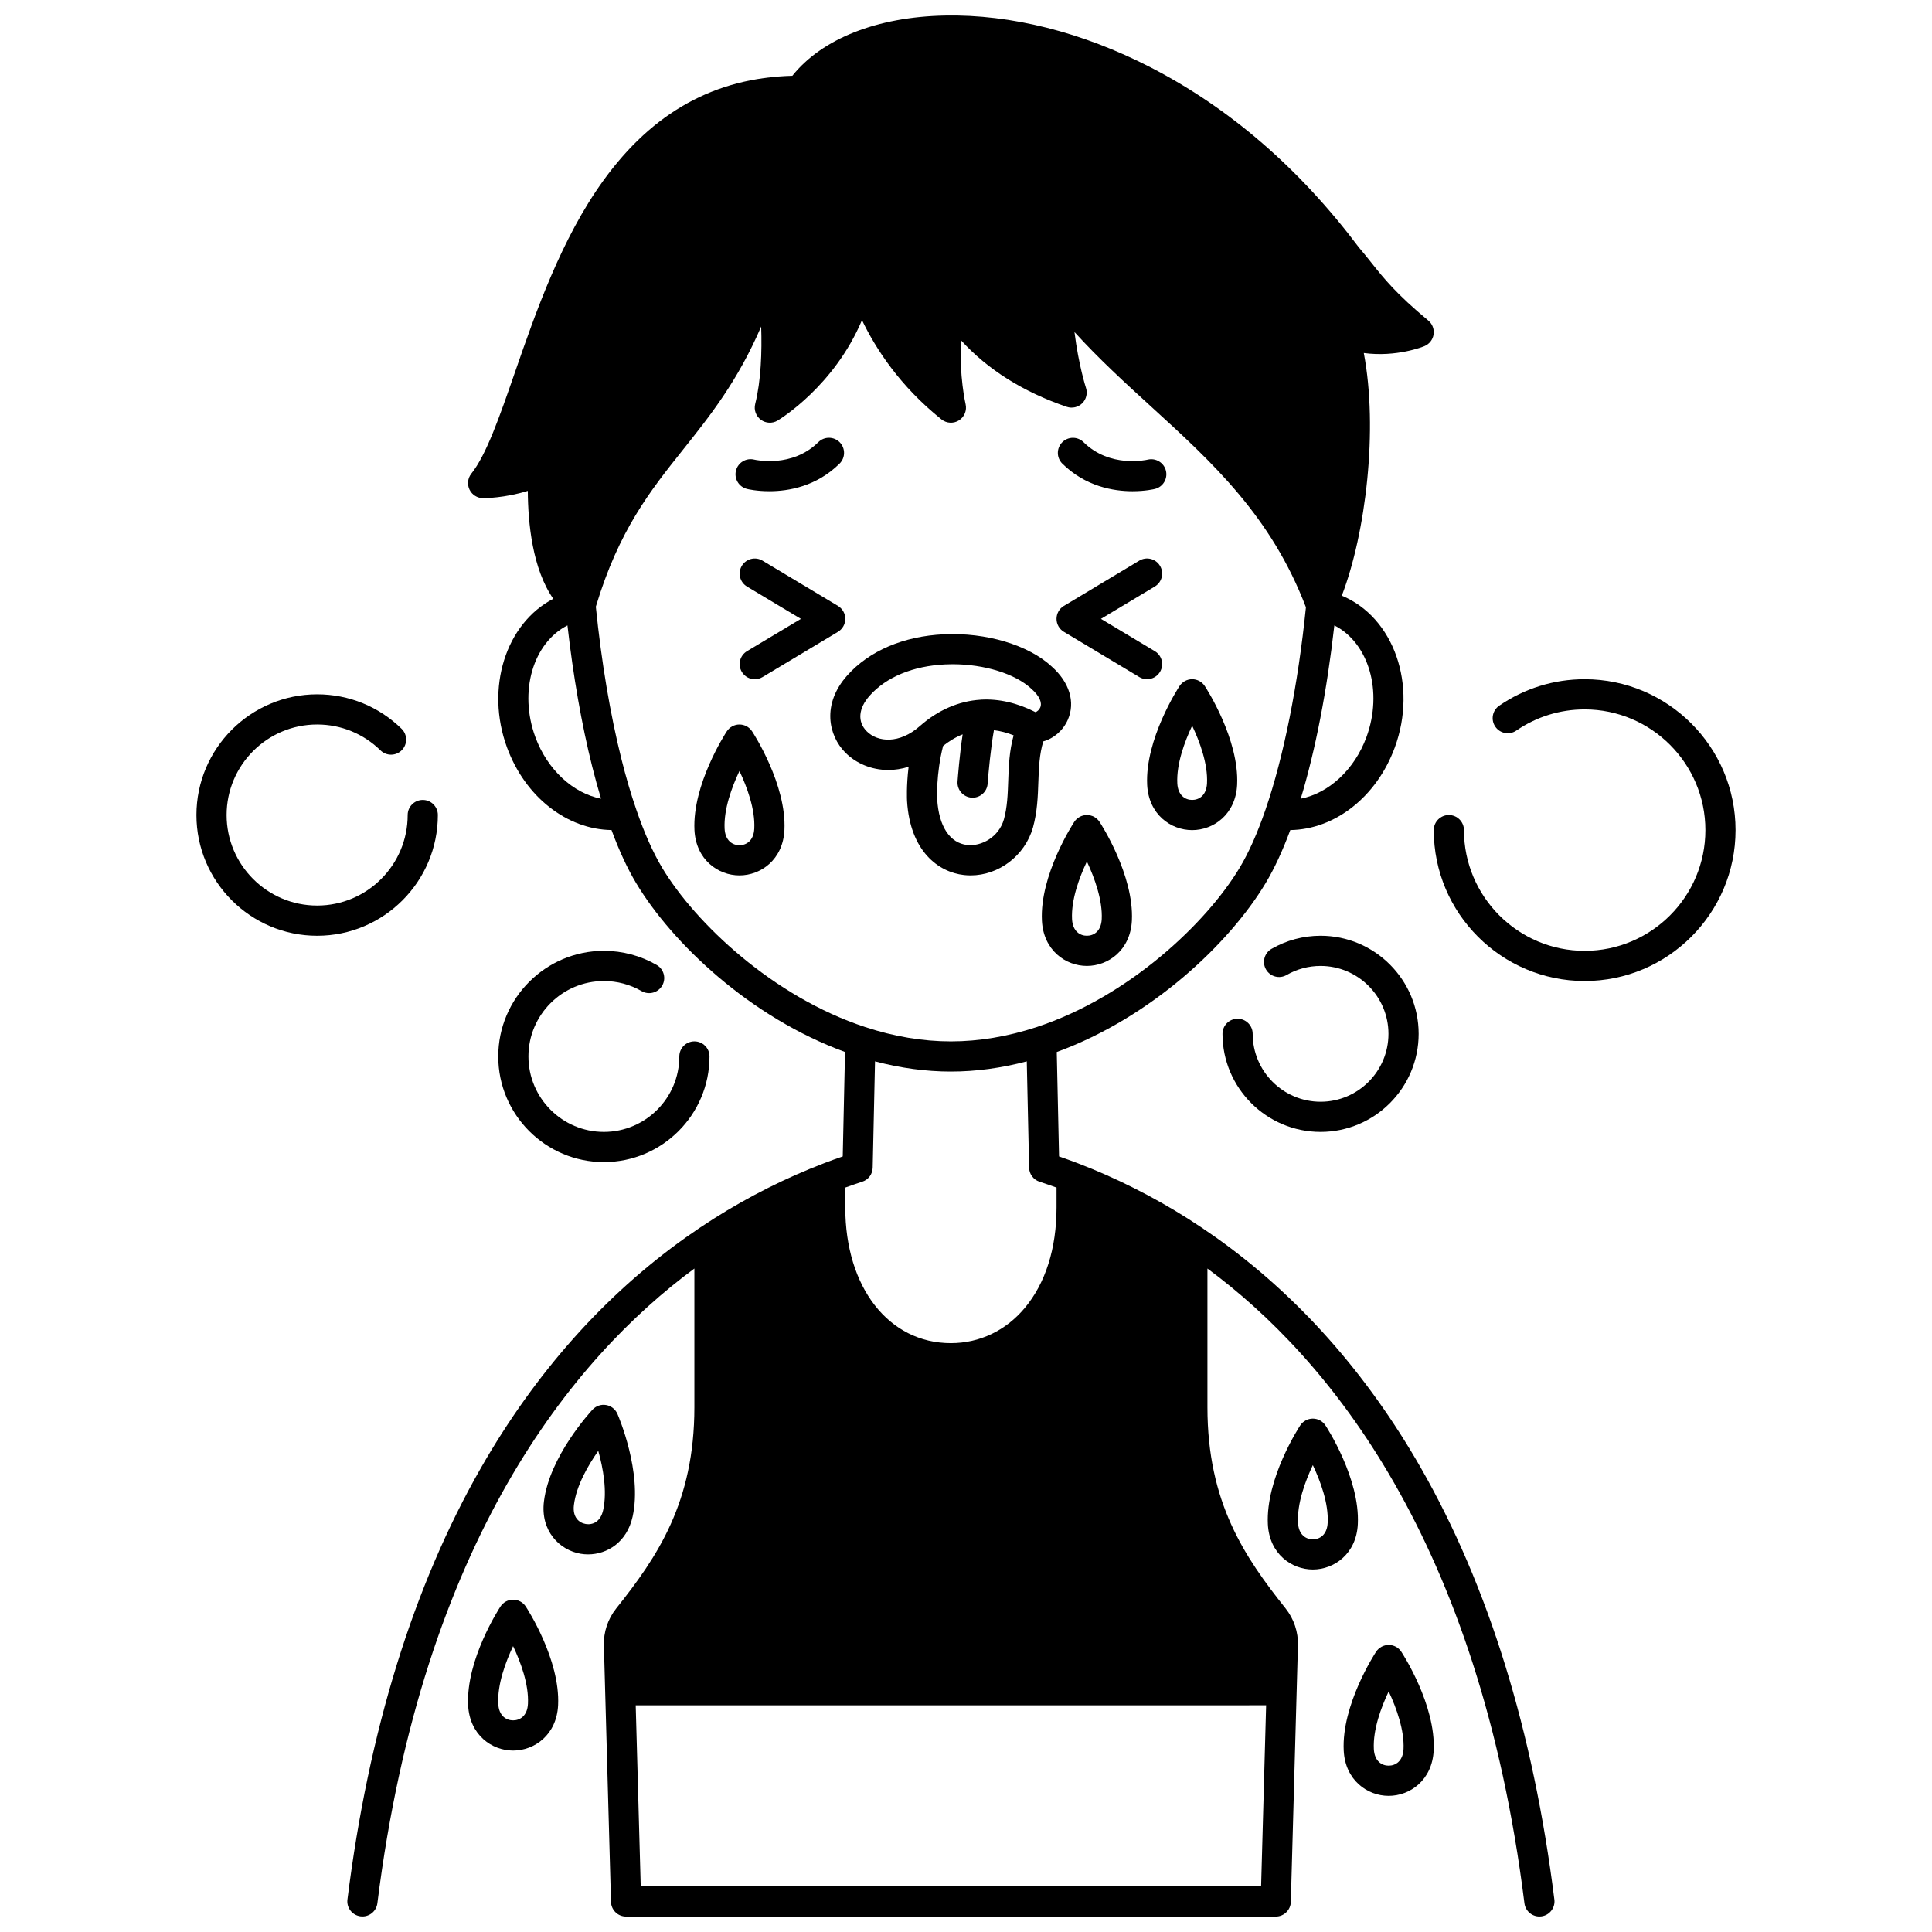 <?xml version="1.0" encoding="UTF-8"?>
<!-- Uploaded to: SVG Repo, www.svgrepo.com, Generator: SVG Repo Mixer Tools -->
<svg width="800px" height="800px" version="1.1" viewBox="144 144 512 512" xmlns="http://www.w3.org/2000/svg">
 <defs>
  <clipPath id="a">
   <path d="m236 148.09h320v503.81h-320z"/>
  </clipPath>
 </defs>
 <g clip-path="url(#a)">
  <path d="m555.92 647.4c-5.586-44.684-17.504-83.199-35.426-114.48-14.375-25.094-32.613-45.598-54.195-60.945-2.637-1.848-5.164-3.559-7.488-5.031-9.301-5.883-19.145-10.828-29.258-14.699-0.004-0.004-0.008-0.004-0.012-0.004-0.043-0.016-0.086-0.035-0.133-0.051-1.578-0.598-3.168-1.172-4.75-1.719l-0.605-27.68c25.191-9.199 45.82-28.855 55.352-44.75 2.305-3.836 4.496-8.559 6.531-14.062 11.785-0.16 22.875-8.754 27.695-21.875 6.078-16.539-0.223-34.488-14.039-40.25 6.383-16.586 9.66-44.148 5.828-64.301 8.668 1.16 15.699-1.668 16.066-1.82 1.297-0.535 2.219-1.707 2.43-3.094 0.211-1.387-0.316-2.781-1.395-3.68-8.539-7.109-11.719-11.105-15.086-15.332-1.039-1.305-2.113-2.652-3.348-4.094-15.684-20.875-34.246-36.922-55.18-47.691-18.121-9.32-36.965-14.07-54.5-13.723-17.984 0.352-32.562 6.141-40.426 15.961-20.555 0.555-36.926 9.617-50.004 27.652-11.23 15.488-18.047 35.168-23.527 50.984-4.059 11.715-7.566 21.836-11.539 26.805-0.957 1.199-1.148 2.84-0.484 4.227 0.66 1.383 2.059 2.266 3.594 2.273 0.289 0 5.719-0.008 11.852-1.934 0.047 8.625 1.246 20.703 6.75 28.598-12.562 6.519-18.062 23.613-12.258 39.414 4.82 13.121 15.906 21.715 27.691 21.875 2.016 5.469 4.207 10.191 6.531 14.07 9.531 15.898 30.164 35.555 55.352 44.742l-0.605 27.68c-1.582 0.547-3.176 1.121-4.754 1.723-0.043 0.016-0.086 0.035-0.129 0.051h-0.004c-10.137 3.875-19.988 8.824-29.285 14.711-2.531 1.609-5.023 3.281-7.465 5.016-21.582 15.348-39.816 35.852-54.191 60.945-17.922 31.281-29.844 69.801-35.43 114.48-0.273 2.191 1.281 4.191 3.473 4.465 0.168 0.02 0.336 0.031 0.5 0.031 1.988 0 3.711-1.48 3.961-3.504 12.027-96.129 51.805-144.43 84.008-168.21v36.754c0 25.211-9.797 39.617-20.723 53.336-2.211 2.777-3.367 6.258-3.258 9.777l0.328 11.887 1.551 56.094c0.059 2.16 1.828 3.891 3.988 3.891h172.19c2.16 0 3.93-1.73 3.988-3.891l1.551-56.094 0.328-11.875c0.109-3.527-1.051-7.008-3.258-9.789-10.926-13.715-20.723-28.121-20.723-53.336v-36.754c32.207 23.797 71.992 72.094 84.008 168.22 0.254 2.023 1.977 3.504 3.961 3.504 0.164 0 0.332-0.012 0.5-0.031 2.191-0.273 3.746-2.273 3.473-4.465zm-49.797-308.06c-3.188 8.68-10.055 14.902-17.414 16.324 3.91-12.922 6.953-28.602 8.906-45.93 9.121 4.633 12.945 17.531 8.508 29.605zm-220.25 0c-4.438-12.066-0.613-24.961 8.508-29.605 1.523 13.477 3.773 26.32 6.555 37.406 0.746 2.977 1.531 5.828 2.348 8.523-7.359-1.426-14.219-7.644-17.41-16.324zm33.578 34.594c-2.43-4.059-4.731-9.234-6.84-15.41-1.383-3.996-2.703-8.48-3.918-13.332-2.973-11.848-5.316-25.809-6.793-40.41 6.094-20.266 14.379-30.668 23.148-41.664 7.113-8.922 14.41-18.066 20.672-32.578 0.223 6.773-0.043 14.336-1.586 20.516-0.395 1.57 0.199 3.219 1.5 4.184 1.297 0.961 3.051 1.047 4.438 0.215 0.727-0.438 15.016-9.191 22.359-26.617 3.629 7.551 10.047 17.492 21.07 26.309 1.332 1.066 3.191 1.168 4.637 0.258 1.441-0.914 2.144-2.641 1.754-4.297-0.023-0.098-1.727-7.484-1.223-16.934 7.062 7.762 16.449 13.676 28.027 17.641 1.438 0.492 3.027 0.125 4.106-0.941 1.078-1.07 1.461-2.66 0.984-4.102-0.027-0.082-1.941-5.953-3.039-14.777 6.504 7.156 13.461 13.508 20.258 19.707 16.375 14.941 31.848 29.07 41.078 53.234-2.094 20.594-5.887 39.602-10.703 53.605-2.129 6.207-4.43 11.383-6.836 15.387-8.828 14.727-29.438 34.227-53.824 42.254-7.652 2.519-15.297 3.797-22.723 3.797s-15.07-1.277-22.723-3.801c-24.387-8.016-44.992-27.52-53.824-42.242zm104.54 84.785v5.273c0 10.852-2.918 20.066-8.434 26.652-5.027 6-11.973 9.305-19.559 9.305-16.48 0-27.992-14.789-27.992-35.961v-5.273c1.508-0.543 3.012-1.066 4.504-1.551 1.617-0.523 2.727-2.016 2.762-3.715l0.617-28.176c6.754 1.781 13.496 2.699 20.109 2.699 6.609 0 13.352-0.918 20.109-2.699l0.617 28.176c0.035 1.699 1.145 3.191 2.762 3.715 1.492 0.488 2.996 1.016 4.504 1.555zm55.543 137.2-1.328 47.984-164.41 0.004-1.328-47.984z"/>
 </g>
 <path d="m425.93 311.43 19.992 11.996c0.645 0.387 1.355 0.57 2.055 0.57 1.359 0 2.684-0.691 3.434-1.941 1.137-1.895 0.523-4.352-1.371-5.488l-14.281-8.566 14.281-8.566c1.895-1.137 2.508-3.594 1.371-5.488-1.137-1.895-3.59-2.508-5.488-1.371l-19.992 11.996c-1.203 0.723-1.941 2.023-1.941 3.43s0.734 2.707 1.941 3.43z"/>
 <path d="m340.59 322.06c0.75 1.25 2.074 1.941 3.434 1.941 0.699 0 1.41-0.184 2.055-0.57l19.992-11.996c1.203-0.723 1.941-2.023 1.941-3.43s-0.738-2.707-1.941-3.43l-19.992-11.996c-1.895-1.137-4.352-0.523-5.488 1.371-1.137 1.895-0.523 4.352 1.371 5.488l14.281 8.566-14.281 8.566c-1.895 1.137-2.508 3.594-1.371 5.488z"/>
 <path d="m339.96 336c-1.348 0-2.606 0.68-3.344 1.805-0.375 0.57-9.156 14.102-8.578 26.164 0.391 7.894 6.293 12.02 11.926 12.02h0.004c5.629-0.004 11.531-4.133 11.914-12.023 0.586-12.059-8.203-25.594-8.578-26.164-0.738-1.121-1.996-1.801-3.344-1.801zm0.008 31.992h-0.004c-1.797 0-3.777-1.16-3.938-4.41-0.246-5.137 1.91-10.984 3.934-15.262 2.027 4.281 4.184 10.121 3.934 15.258-0.156 3.254-2.129 4.41-3.926 4.414z"/>
 <path d="m448.01 351.97c0.391 7.894 6.293 12.02 11.926 12.02h0.004c5.629-0.004 11.531-4.133 11.914-12.023 0.586-12.059-8.203-25.594-8.578-26.164-0.738-1.125-1.996-1.805-3.344-1.805-1.348 0-2.602 0.68-3.344 1.805-0.371 0.574-9.152 14.105-8.578 26.168zm11.926-15.652c2.027 4.281 4.184 10.121 3.934 15.258-0.156 3.254-2.133 4.41-3.93 4.414h-0.004c-1.797 0-3.777-1.16-3.938-4.41-0.242-5.137 1.91-10.98 3.938-15.262z"/>
 <path d="m432.04 359.99c-1.348 0-2.602 0.68-3.344 1.805-0.375 0.57-9.164 14.102-8.578 26.16 0.383 7.891 6.281 12.02 11.914 12.023h0.004c5.633 0 11.535-4.129 11.926-12.027 0.574-12.055-8.203-25.586-8.578-26.156-0.738-1.125-1.996-1.805-3.344-1.805zm-0.004 31.992h-0.004c-1.797 0-3.769-1.16-3.93-4.414-0.25-5.137 1.906-10.98 3.934-15.262 2.106 4.492 4.168 10.34 3.934 15.258-0.156 3.258-2.133 4.418-3.934 4.418z"/>
 <path d="m260.04 359.99c0-2.207-1.789-4-4-4-2.207 0-4 1.789-4 4 0 13.23-10.762 23.992-23.992 23.992s-23.992-10.762-23.992-23.992 10.762-23.992 23.992-23.992c6.312 0 12.273 2.434 16.785 6.856 1.578 1.547 4.109 1.52 5.656-0.055 1.547-1.578 1.52-4.109-0.055-5.656-6.012-5.894-13.961-9.141-22.383-9.141-17.641 0-31.992 14.352-31.992 31.992 0 17.641 14.352 31.992 31.992 31.992 17.641-0.004 31.988-14.355 31.988-31.996z"/>
 <path d="m304.03 403.98c3.516 0 6.973 0.922 9.996 2.672 1.914 1.105 4.359 0.449 5.465-1.461 1.105-1.914 0.449-4.359-1.461-5.465-4.238-2.449-9.082-3.746-13.996-3.746-15.434 0-27.992 12.559-27.992 27.992s12.559 27.992 27.992 27.992 27.992-12.559 27.992-27.992c0-2.207-1.789-4-4-4-2.207 0-4 1.789-4 4 0 11.023-8.969 19.992-19.992 19.992s-19.992-8.969-19.992-19.992c-0.004-11.023 8.965-19.992 19.988-19.992z"/>
 <path d="m493.97 435.97c-9.922 0-17.996-8.074-17.996-17.996 0-2.207-1.789-4-4-4-2.207 0-4 1.789-4 4 0 14.332 11.66 25.992 25.992 25.992s25.992-11.66 25.992-25.992c0-14.332-11.66-25.992-25.992-25.992-4.562 0-9.059 1.203-12.996 3.477-1.914 1.105-2.566 3.551-1.465 5.461 1.105 1.914 3.551 2.57 5.461 1.465 2.723-1.574 5.836-2.402 8.996-2.402 9.922 0 17.996 8.074 17.996 17.996 0.004 9.918-8.066 17.992-17.988 17.992z"/>
 <path d="m563.95 324c-8.141 0-15.973 2.43-22.648 7.023-1.82 1.25-2.281 3.742-1.027 5.562 1.25 1.82 3.742 2.281 5.562 1.027 5.34-3.672 11.605-5.613 18.117-5.613 17.641 0 31.992 14.352 31.992 31.992 0 17.641-14.352 31.992-31.992 31.992s-31.992-14.352-31.992-31.992c0-2.207-1.789-4-4-4-2.207 0-4 1.789-4 4 0 22.051 17.938 39.988 39.988 39.988s39.988-17.938 39.988-39.988c0-22.055-17.938-39.992-39.988-39.992z"/>
 <path d="m279.98 567.93c-1.348 0-2.606 0.68-3.344 1.805-0.375 0.57-9.156 14.102-8.578 26.164 0.391 7.894 6.293 12.02 11.926 12.02h0.004c5.629-0.004 11.531-4.133 11.914-12.023 0.586-12.059-8.203-25.594-8.578-26.164-0.742-1.125-1.996-1.801-3.344-1.801zm0.004 31.988h-0.004c-1.797 0-3.777-1.16-3.938-4.41-0.246-5.137 1.91-10.984 3.934-15.262 2.027 4.281 4.184 10.121 3.934 15.258-0.152 3.254-2.129 4.414-3.926 4.414z"/>
 <path d="m311.65 545.92c2.609-11.773-3.754-26.598-4.027-27.223-0.539-1.234-1.66-2.117-2.988-2.344-1.332-0.23-2.68 0.227-3.602 1.211-0.465 0.5-11.422 12.348-12.883 24.324-0.965 7.844 4.152 12.914 9.707 13.871 0.652 0.113 1.32 0.168 1.992 0.168 5.035-0.004 10.289-3.195 11.801-10.008zm-7.805-1.734c-0.707 3.184-2.856 3.988-4.629 3.688-1.77-0.305-3.523-1.781-3.125-5.016 0.621-5.102 3.734-10.496 6.457-14.371 1.273 4.562 2.406 10.684 1.297 15.699z"/>
 <path d="m512.02 579.93c-1.348 0-2.602 0.68-3.344 1.805-0.375 0.57-9.164 14.102-8.578 26.16 0.383 7.891 6.281 12.02 11.914 12.023h0.004c5.633 0 11.535-4.129 11.926-12.027 0.574-12.055-8.203-25.586-8.578-26.156-0.738-1.129-1.996-1.805-3.344-1.805zm-0.004 31.988h-0.004c-1.797 0-3.769-1.16-3.93-4.414-0.25-5.137 1.906-10.98 3.934-15.262 2.106 4.492 4.168 10.34 3.934 15.258-0.156 3.258-2.133 4.418-3.934 4.418z"/>
 <path d="m495.26 521.75c-0.738-1.125-1.996-1.805-3.344-1.805-1.348 0-2.602 0.68-3.344 1.805-0.375 0.57-9.156 14.102-8.578 26.164 0.391 7.894 6.293 12.02 11.926 12.02h0.004c5.629-0.004 11.531-4.133 11.914-12.023 0.59-12.059-8.203-25.59-8.578-26.16zm-3.336 30.188h-0.004c-1.797 0-3.777-1.16-3.938-4.41-0.246-5.137 1.91-10.984 3.934-15.262 2.027 4.281 4.184 10.121 3.934 15.258-0.152 3.254-2.129 4.414-3.926 4.414z"/>
 <path d="m384.79 347.21c-0.621 5.141-0.426 8.82-0.414 9.051 0.809 13.336 8.324 18.883 15.09 19.629 0.586 0.062 1.172 0.098 1.754 0.098 7.457 0 14.371-5.184 16.523-12.68 1.16-4.199 1.301-8.227 1.434-12.125 0.129-3.734 0.266-7.297 1.309-10.707 2.797-0.793 5.258-2.891 6.516-5.769 2.019-4.641 0.414-9.898-4.297-14.078-6.156-5.711-17.352-9.059-28.555-8.539-10.703 0.5-19.809 4.383-25.645 10.941-6.754 7.586-4.973 15.914-0.461 20.438 2.816 2.824 6.875 4.586 11.375 4.586 1.742 0 3.547-0.277 5.371-0.844zm26.398 3.691c-0.125 3.59-0.242 6.981-1.141 10.23-1.371 4.777-6.016 7.207-9.707 6.805-4.637-0.512-7.543-4.941-7.981-12.148-0.004-0.066-0.336-6.613 1.57-14.102 1.375-1.109 3.121-2.246 5.184-3.078-0.82 5.43-1.285 11.547-1.355 12.496-0.16 2.203 1.492 4.121 3.695 4.281 0.102 0.008 0.199 0.012 0.297 0.012 2.074 0 3.828-1.605 3.984-3.707 0.207-2.793 0.836-9.645 1.668-14.18 1.711 0.207 3.449 0.66 5.219 1.363-1.148 4.125-1.301 8.129-1.434 12.027zm-36.707-22.555c4.391-4.934 11.508-7.871 20.043-8.27 0.645-0.031 1.285-0.047 1.93-0.047 8.387 0 16.586 2.516 20.836 6.481 0.027 0.023 0.055 0.051 0.082 0.074 2.039 1.797 2.875 3.594 2.297 4.922-0.27 0.621-0.801 1.047-1.242 1.227-4.816-2.453-9.656-3.57-14.387-3.324-0.039 0.004-0.078 0.008-0.117 0.012-0.039 0.004-0.078 0.008-0.117 0.012-5.715 0.359-11.227 2.75-15.973 6.934-0.016 0.012-0.031 0.027-0.047 0.039-0.016 0.016-0.035 0.027-0.051 0.043-5.367 4.75-11.117 4.281-14.027 1.367-2.531-2.539-2.242-6.078 0.773-9.469z"/>
 <path d="m444.14 274.18c3.363 0 5.691-0.551 5.926-0.609 2.137-0.527 3.434-2.68 2.918-4.816s-2.672-3.453-4.816-2.949c-0.406 0.098-10.039 2.269-17.016-4.625-1.57-1.551-4.102-1.539-5.656 0.031-1.551 1.57-1.539 4.102 0.031 5.656 6.141 6.062 13.551 7.312 18.613 7.312z"/>
 <path d="m341.96 273.57c0.23 0.059 2.559 0.609 5.926 0.609 5.062 0 12.473-1.25 18.609-7.316 1.57-1.551 1.586-4.086 0.031-5.656-1.555-1.57-4.086-1.586-5.656-0.031-6.961 6.883-16.57 4.731-17.012 4.625-2.137-0.516-4.293 0.789-4.824 2.93-0.527 2.144 0.781 4.312 2.926 4.84z"/>
</svg>